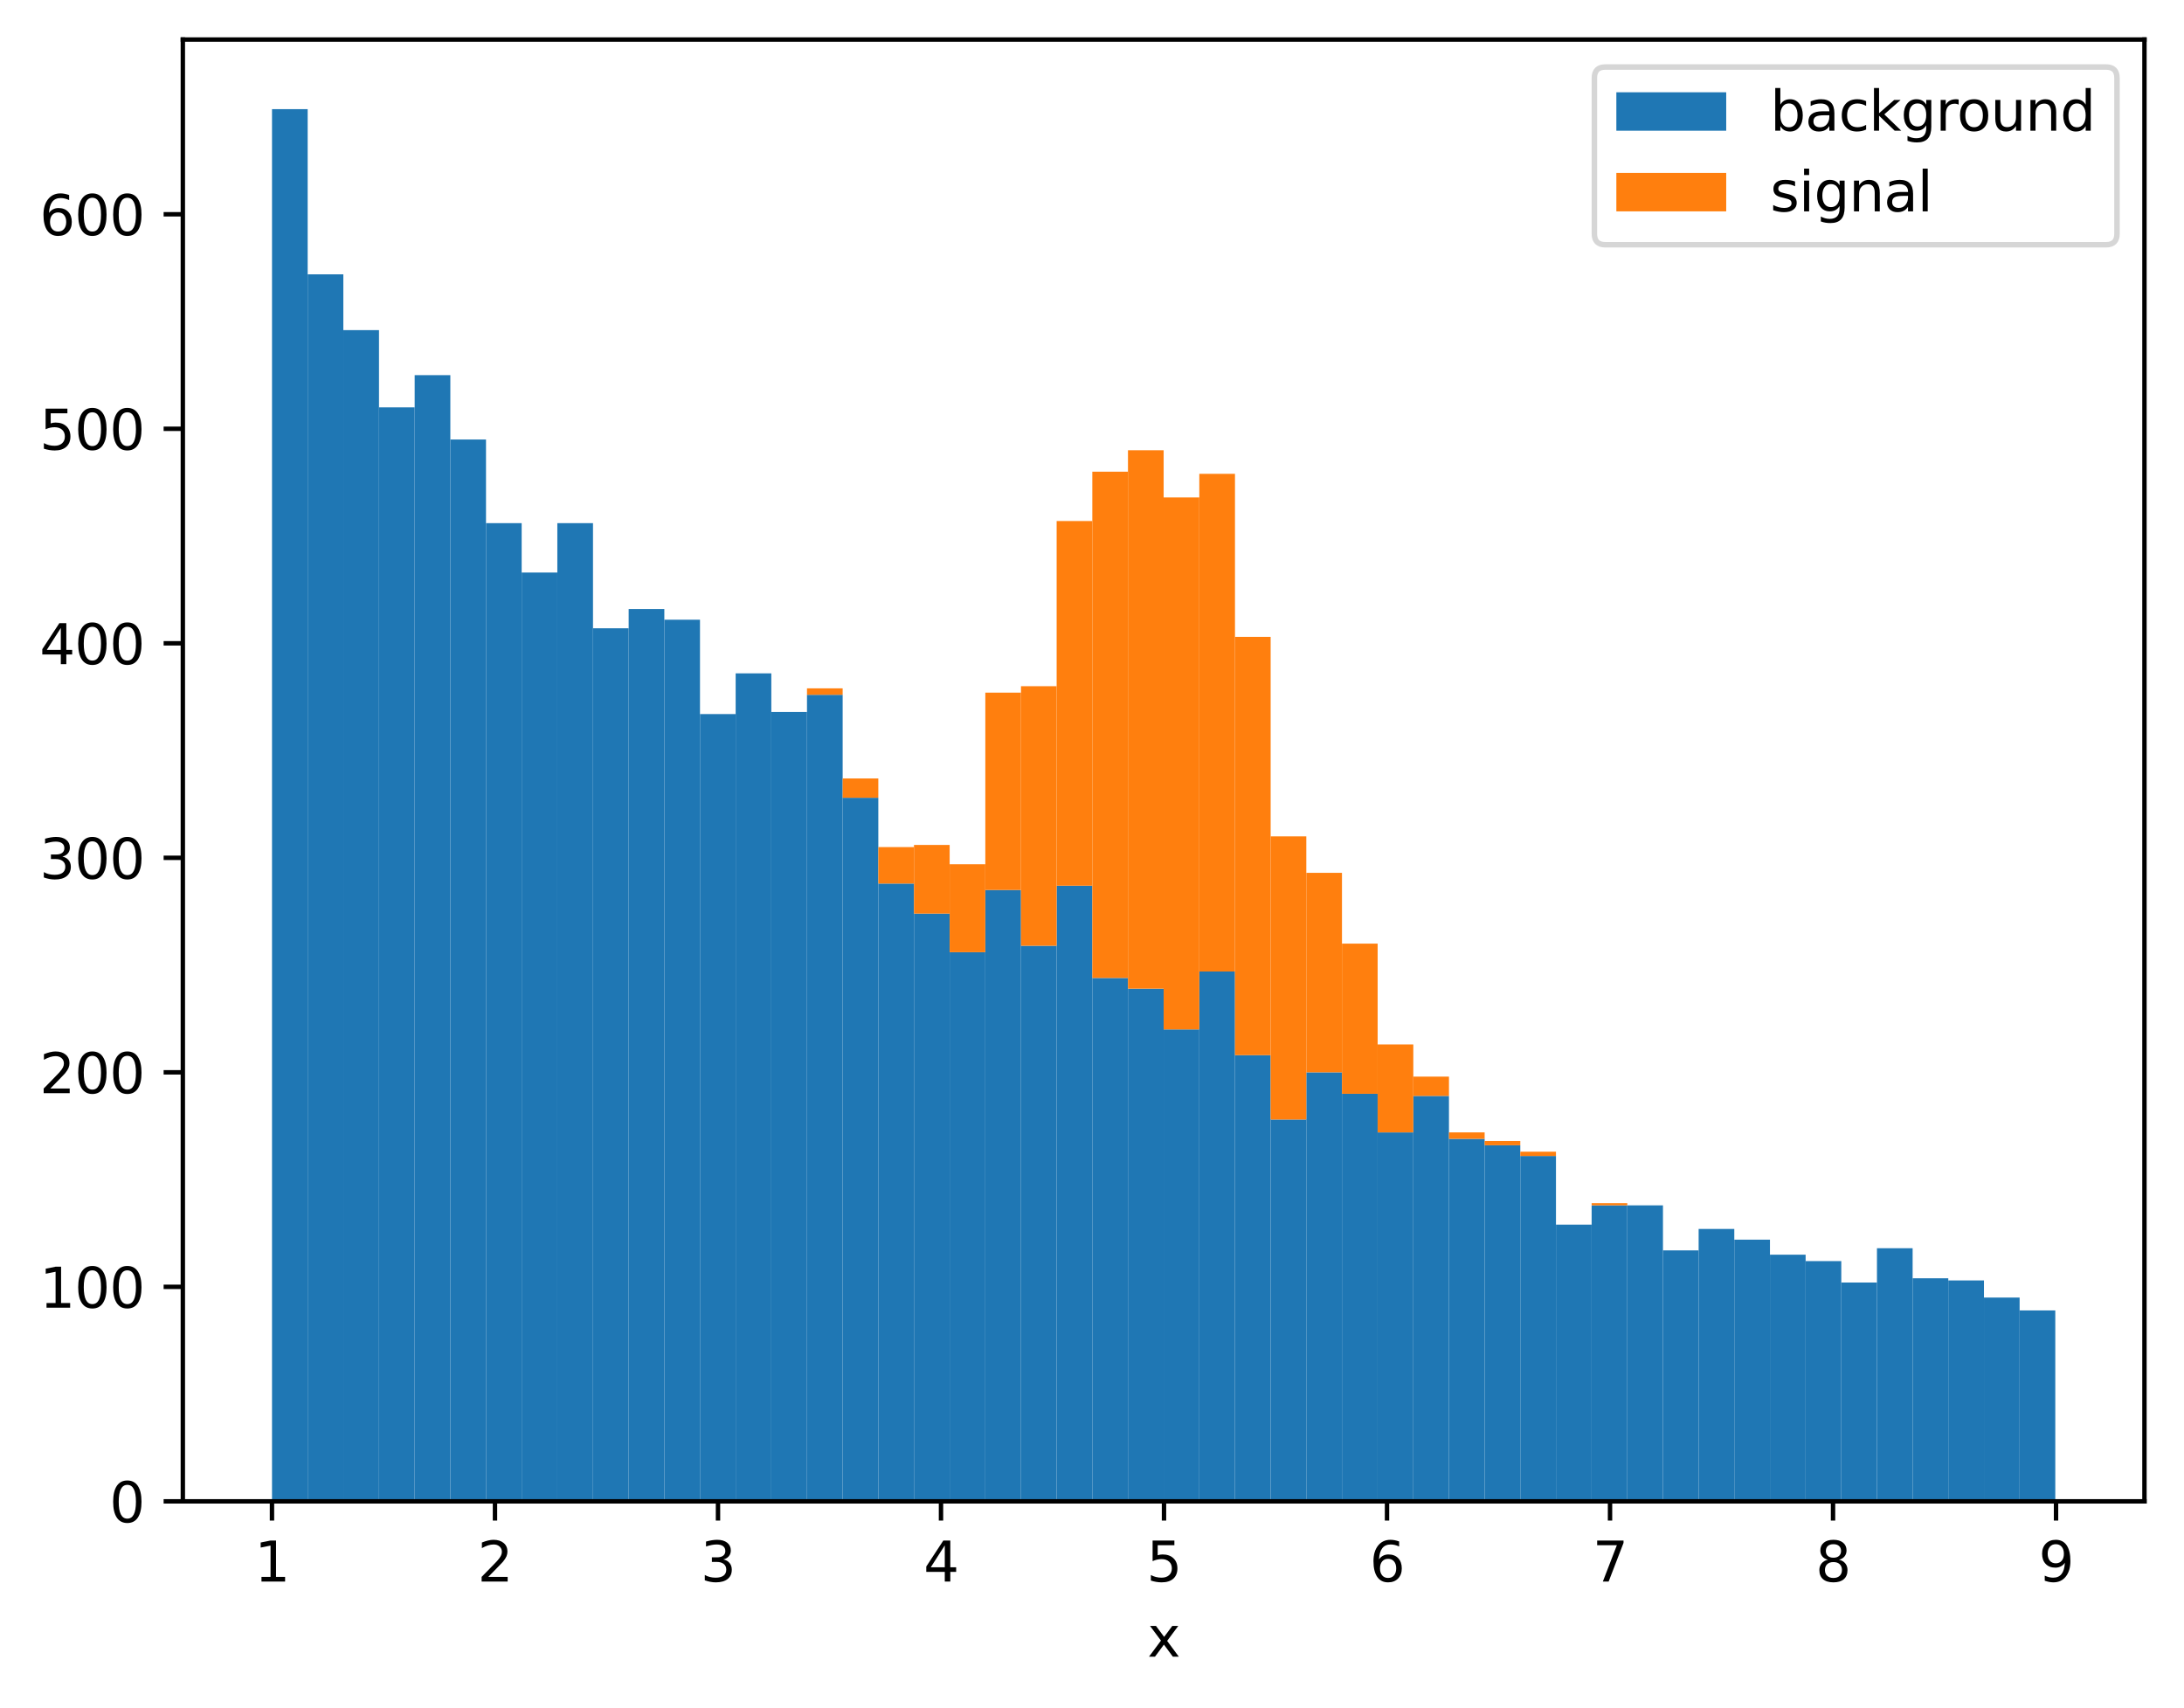 <?xml version="1.0" encoding="utf-8" standalone="no"?>
<!DOCTYPE svg PUBLIC "-//W3C//DTD SVG 1.1//EN"
  "http://www.w3.org/Graphics/SVG/1.1/DTD/svg11.dtd">
<svg xmlns:xlink="http://www.w3.org/1999/xlink" width="397.608pt" height="310.868pt" viewBox="0 0 397.608 310.868" xmlns="http://www.w3.org/2000/svg" version="1.1">
 <defs>
  <style type="text/css">*{stroke-linejoin: round; stroke-linecap: butt}</style>
 </defs>
 <g id="figure_1">
  <g id="patch_1">
   <path d="M 0 310.868 
L 397.608 310.868 
L 397.608 0 
L 0 0 
z
" style="fill: #ffffff"/>
  </g>
  <g id="axes_1">
   <g id="patch_2">
    <path d="M 33.288 273.312 
L 390.408 273.312 
L 390.408 7.2 
L 33.288 7.2 
z
" style="fill: #ffffff"/>
   </g>
   <g id="patch_3">
    <path d="M 49.52 273.312 
L 56.013 273.312 
L 56.013 19.872 
L 49.52 19.872 
z
" clip-path="url(#p4e048ac185)" style="fill: #1f77b4"/>
   </g>
   <g id="patch_4">
    <path d="M 56.013 273.312 
L 62.506 273.312 
L 62.506 49.941 
L 56.013 49.941 
z
" clip-path="url(#p4e048ac185)" style="fill: #1f77b4"/>
   </g>
   <g id="patch_5">
    <path d="M 62.506 273.312 
L 68.999 273.312 
L 68.999 60.094 
L 62.506 60.094 
z
" clip-path="url(#p4e048ac185)" style="fill: #1f77b4"/>
   </g>
   <g id="patch_6">
    <path d="M 68.999 273.312 
L 75.493 273.312 
L 75.493 74.153 
L 68.999 74.153 
z
" clip-path="url(#p4e048ac185)" style="fill: #1f77b4"/>
   </g>
   <g id="patch_7">
    <path d="M 75.493 273.312 
L 81.986 273.312 
L 81.986 68.295 
L 75.493 68.295 
z
" clip-path="url(#p4e048ac185)" style="fill: #1f77b4"/>
   </g>
   <g id="patch_8">
    <path d="M 81.986 273.312 
L 88.479 273.312 
L 88.479 80.01 
L 81.986 80.01 
z
" clip-path="url(#p4e048ac185)" style="fill: #1f77b4"/>
   </g>
   <g id="patch_9">
    <path d="M 88.479 273.312 
L 94.972 273.312 
L 94.972 95.24 
L 88.479 95.24 
z
" clip-path="url(#p4e048ac185)" style="fill: #1f77b4"/>
   </g>
   <g id="patch_10">
    <path d="M 94.972 273.312 
L 101.465 273.312 
L 101.465 104.222 
L 94.972 104.222 
z
" clip-path="url(#p4e048ac185)" style="fill: #1f77b4"/>
   </g>
   <g id="patch_11">
    <path d="M 101.465 273.312 
L 107.958 273.312 
L 107.958 95.24 
L 101.465 95.24 
z
" clip-path="url(#p4e048ac185)" style="fill: #1f77b4"/>
   </g>
   <g id="patch_12">
    <path d="M 107.958 273.312 
L 114.451 273.312 
L 114.451 114.375 
L 107.958 114.375 
z
" clip-path="url(#p4e048ac185)" style="fill: #1f77b4"/>
   </g>
   <g id="patch_13">
    <path d="M 114.451 273.312 
L 120.944 273.312 
L 120.944 110.86 
L 114.451 110.86 
z
" clip-path="url(#p4e048ac185)" style="fill: #1f77b4"/>
   </g>
   <g id="patch_14">
    <path d="M 120.944 273.312 
L 127.437 273.312 
L 127.437 112.813 
L 120.944 112.813 
z
" clip-path="url(#p4e048ac185)" style="fill: #1f77b4"/>
   </g>
   <g id="patch_15">
    <path d="M 127.437 273.312 
L 133.93 273.312 
L 133.93 129.995 
L 127.437 129.995 
z
" clip-path="url(#p4e048ac185)" style="fill: #1f77b4"/>
   </g>
   <g id="patch_16">
    <path d="M 133.93 273.312 
L 140.423 273.312 
L 140.423 122.576 
L 133.93 122.576 
z
" clip-path="url(#p4e048ac185)" style="fill: #1f77b4"/>
   </g>
   <g id="patch_17">
    <path d="M 140.423 273.312 
L 146.917 273.312 
L 146.917 129.605 
L 140.423 129.605 
z
" clip-path="url(#p4e048ac185)" style="fill: #1f77b4"/>
   </g>
   <g id="patch_18">
    <path d="M 146.917 273.312 
L 153.41 273.312 
L 153.41 126.481 
L 146.917 126.481 
z
" clip-path="url(#p4e048ac185)" style="fill: #1f77b4"/>
   </g>
   <g id="patch_19">
    <path d="M 153.41 273.312 
L 159.903 273.312 
L 159.903 145.225 
L 153.41 145.225 
z
" clip-path="url(#p4e048ac185)" style="fill: #1f77b4"/>
   </g>
   <g id="patch_20">
    <path d="M 159.903 273.312 
L 166.396 273.312 
L 166.396 160.846 
L 159.903 160.846 
z
" clip-path="url(#p4e048ac185)" style="fill: #1f77b4"/>
   </g>
   <g id="patch_21">
    <path d="M 166.396 273.312 
L 172.889 273.312 
L 172.889 166.313 
L 166.396 166.313 
z
" clip-path="url(#p4e048ac185)" style="fill: #1f77b4"/>
   </g>
   <g id="patch_22">
    <path d="M 172.889 273.312 
L 179.382 273.312 
L 179.382 173.342 
L 172.889 173.342 
z
" clip-path="url(#p4e048ac185)" style="fill: #1f77b4"/>
   </g>
   <g id="patch_23">
    <path d="M 179.382 273.312 
L 185.875 273.312 
L 185.875 162.017 
L 179.382 162.017 
z
" clip-path="url(#p4e048ac185)" style="fill: #1f77b4"/>
   </g>
   <g id="patch_24">
    <path d="M 185.875 273.312 
L 192.368 273.312 
L 192.368 172.17 
L 185.875 172.17 
z
" clip-path="url(#p4e048ac185)" style="fill: #1f77b4"/>
   </g>
   <g id="patch_25">
    <path d="M 192.368 273.312 
L 198.861 273.312 
L 198.861 161.236 
L 192.368 161.236 
z
" clip-path="url(#p4e048ac185)" style="fill: #1f77b4"/>
   </g>
   <g id="patch_26">
    <path d="M 198.861 273.312 
L 205.354 273.312 
L 205.354 178.028 
L 198.861 178.028 
z
" clip-path="url(#p4e048ac185)" style="fill: #1f77b4"/>
   </g>
   <g id="patch_27">
    <path d="M 205.354 273.312 
L 211.847 273.312 
L 211.847 179.98 
L 205.354 179.98 
z
" clip-path="url(#p4e048ac185)" style="fill: #1f77b4"/>
   </g>
   <g id="patch_28">
    <path d="M 211.847 273.312 
L 218.341 273.312 
L 218.341 187.4 
L 211.847 187.4 
z
" clip-path="url(#p4e048ac185)" style="fill: #1f77b4"/>
   </g>
   <g id="patch_29">
    <path d="M 218.341 273.312 
L 224.834 273.312 
L 224.834 176.856 
L 218.341 176.856 
z
" clip-path="url(#p4e048ac185)" style="fill: #1f77b4"/>
   </g>
   <g id="patch_30">
    <path d="M 224.834 273.312 
L 231.327 273.312 
L 231.327 192.086 
L 224.834 192.086 
z
" clip-path="url(#p4e048ac185)" style="fill: #1f77b4"/>
   </g>
   <g id="patch_31">
    <path d="M 231.327 273.312 
L 237.82 273.312 
L 237.82 203.801 
L 231.327 203.801 
z
" clip-path="url(#p4e048ac185)" style="fill: #1f77b4"/>
   </g>
   <g id="patch_32">
    <path d="M 237.82 273.312 
L 244.313 273.312 
L 244.313 195.21 
L 237.82 195.21 
z
" clip-path="url(#p4e048ac185)" style="fill: #1f77b4"/>
   </g>
   <g id="patch_33">
    <path d="M 244.313 273.312 
L 250.806 273.312 
L 250.806 199.115 
L 244.313 199.115 
z
" clip-path="url(#p4e048ac185)" style="fill: #1f77b4"/>
   </g>
   <g id="patch_34">
    <path d="M 250.806 273.312 
L 257.299 273.312 
L 257.299 206.145 
L 250.806 206.145 
z
" clip-path="url(#p4e048ac185)" style="fill: #1f77b4"/>
   </g>
   <g id="patch_35">
    <path d="M 257.299 273.312 
L 263.792 273.312 
L 263.792 199.506 
L 257.299 199.506 
z
" clip-path="url(#p4e048ac185)" style="fill: #1f77b4"/>
   </g>
   <g id="patch_36">
    <path d="M 263.792 273.312 
L 270.285 273.312 
L 270.285 207.316 
L 263.792 207.316 
z
" clip-path="url(#p4e048ac185)" style="fill: #1f77b4"/>
   </g>
   <g id="patch_37">
    <path d="M 270.285 273.312 
L 276.778 273.312 
L 276.778 208.488 
L 270.285 208.488 
z
" clip-path="url(#p4e048ac185)" style="fill: #1f77b4"/>
   </g>
   <g id="patch_38">
    <path d="M 276.778 273.312 
L 283.272 273.312 
L 283.272 210.44 
L 276.778 210.44 
z
" clip-path="url(#p4e048ac185)" style="fill: #1f77b4"/>
   </g>
   <g id="patch_39">
    <path d="M 283.272 273.312 
L 289.765 273.312 
L 289.765 222.936 
L 283.272 222.936 
z
" clip-path="url(#p4e048ac185)" style="fill: #1f77b4"/>
   </g>
   <g id="patch_40">
    <path d="M 289.765 273.312 
L 296.258 273.312 
L 296.258 219.422 
L 289.765 219.422 
z
" clip-path="url(#p4e048ac185)" style="fill: #1f77b4"/>
   </g>
   <g id="patch_41">
    <path d="M 296.258 273.312 
L 302.751 273.312 
L 302.751 219.422 
L 296.258 219.422 
z
" clip-path="url(#p4e048ac185)" style="fill: #1f77b4"/>
   </g>
   <g id="patch_42">
    <path d="M 302.751 273.312 
L 309.244 273.312 
L 309.244 227.623 
L 302.751 227.623 
z
" clip-path="url(#p4e048ac185)" style="fill: #1f77b4"/>
   </g>
   <g id="patch_43">
    <path d="M 309.244 273.312 
L 315.737 273.312 
L 315.737 223.717 
L 309.244 223.717 
z
" clip-path="url(#p4e048ac185)" style="fill: #1f77b4"/>
   </g>
   <g id="patch_44">
    <path d="M 315.737 273.312 
L 322.23 273.312 
L 322.23 225.67 
L 315.737 225.67 
z
" clip-path="url(#p4e048ac185)" style="fill: #1f77b4"/>
   </g>
   <g id="patch_45">
    <path d="M 322.23 273.312 
L 328.723 273.312 
L 328.723 228.404 
L 322.23 228.404 
z
" clip-path="url(#p4e048ac185)" style="fill: #1f77b4"/>
   </g>
   <g id="patch_46">
    <path d="M 328.723 273.312 
L 335.216 273.312 
L 335.216 229.575 
L 328.723 229.575 
z
" clip-path="url(#p4e048ac185)" style="fill: #1f77b4"/>
   </g>
   <g id="patch_47">
    <path d="M 335.216 273.312 
L 341.709 273.312 
L 341.709 233.48 
L 335.216 233.48 
z
" clip-path="url(#p4e048ac185)" style="fill: #1f77b4"/>
   </g>
   <g id="patch_48">
    <path d="M 341.709 273.312 
L 348.202 273.312 
L 348.202 227.232 
L 341.709 227.232 
z
" clip-path="url(#p4e048ac185)" style="fill: #1f77b4"/>
   </g>
   <g id="patch_49">
    <path d="M 348.202 273.312 
L 354.695 273.312 
L 354.695 232.699 
L 348.202 232.699 
z
" clip-path="url(#p4e048ac185)" style="fill: #1f77b4"/>
   </g>
   <g id="patch_50">
    <path d="M 354.695 273.312 
L 361.189 273.312 
L 361.189 233.09 
L 354.695 233.09 
z
" clip-path="url(#p4e048ac185)" style="fill: #1f77b4"/>
   </g>
   <g id="patch_51">
    <path d="M 361.189 273.312 
L 367.682 273.312 
L 367.682 236.214 
L 361.189 236.214 
z
" clip-path="url(#p4e048ac185)" style="fill: #1f77b4"/>
   </g>
   <g id="patch_52">
    <path d="M 367.682 273.312 
L 374.175 273.312 
L 374.175 238.557 
L 367.682 238.557 
z
" clip-path="url(#p4e048ac185)" style="fill: #1f77b4"/>
   </g>
   <g id="patch_53">
    <path d="M 49.52 19.872 
L 56.013 19.872 
L 56.013 19.872 
L 49.52 19.872 
z
" clip-path="url(#p4e048ac185)" style="fill: #ff7f0e"/>
   </g>
   <g id="patch_54">
    <path d="M 56.013 49.941 
L 62.506 49.941 
L 62.506 49.941 
L 56.013 49.941 
z
" clip-path="url(#p4e048ac185)" style="fill: #ff7f0e"/>
   </g>
   <g id="patch_55">
    <path d="M 62.506 60.094 
L 68.999 60.094 
L 68.999 60.094 
L 62.506 60.094 
z
" clip-path="url(#p4e048ac185)" style="fill: #ff7f0e"/>
   </g>
   <g id="patch_56">
    <path d="M 68.999 74.153 
L 75.493 74.153 
L 75.493 74.153 
L 68.999 74.153 
z
" clip-path="url(#p4e048ac185)" style="fill: #ff7f0e"/>
   </g>
   <g id="patch_57">
    <path d="M 75.493 68.295 
L 81.986 68.295 
L 81.986 68.295 
L 75.493 68.295 
z
" clip-path="url(#p4e048ac185)" style="fill: #ff7f0e"/>
   </g>
   <g id="patch_58">
    <path d="M 81.986 80.01 
L 88.479 80.01 
L 88.479 80.01 
L 81.986 80.01 
z
" clip-path="url(#p4e048ac185)" style="fill: #ff7f0e"/>
   </g>
   <g id="patch_59">
    <path d="M 88.479 95.24 
L 94.972 95.24 
L 94.972 95.24 
L 88.479 95.24 
z
" clip-path="url(#p4e048ac185)" style="fill: #ff7f0e"/>
   </g>
   <g id="patch_60">
    <path d="M 94.972 104.222 
L 101.465 104.222 
L 101.465 104.222 
L 94.972 104.222 
z
" clip-path="url(#p4e048ac185)" style="fill: #ff7f0e"/>
   </g>
   <g id="patch_61">
    <path d="M 101.465 95.24 
L 107.958 95.24 
L 107.958 95.24 
L 101.465 95.24 
z
" clip-path="url(#p4e048ac185)" style="fill: #ff7f0e"/>
   </g>
   <g id="patch_62">
    <path d="M 107.958 114.375 
L 114.451 114.375 
L 114.451 114.375 
L 107.958 114.375 
z
" clip-path="url(#p4e048ac185)" style="fill: #ff7f0e"/>
   </g>
   <g id="patch_63">
    <path d="M 114.451 110.86 
L 120.944 110.86 
L 120.944 110.86 
L 114.451 110.86 
z
" clip-path="url(#p4e048ac185)" style="fill: #ff7f0e"/>
   </g>
   <g id="patch_64">
    <path d="M 120.944 112.813 
L 127.437 112.813 
L 127.437 112.813 
L 120.944 112.813 
z
" clip-path="url(#p4e048ac185)" style="fill: #ff7f0e"/>
   </g>
   <g id="patch_65">
    <path d="M 127.437 129.995 
L 133.93 129.995 
L 133.93 129.995 
L 127.437 129.995 
z
" clip-path="url(#p4e048ac185)" style="fill: #ff7f0e"/>
   </g>
   <g id="patch_66">
    <path d="M 133.93 122.576 
L 140.423 122.576 
L 140.423 122.576 
L 133.93 122.576 
z
" clip-path="url(#p4e048ac185)" style="fill: #ff7f0e"/>
   </g>
   <g id="patch_67">
    <path d="M 140.423 129.605 
L 146.917 129.605 
L 146.917 129.605 
L 140.423 129.605 
z
" clip-path="url(#p4e048ac185)" style="fill: #ff7f0e"/>
   </g>
   <g id="patch_68">
    <path d="M 146.917 126.481 
L 153.41 126.481 
L 153.41 125.309 
L 146.917 125.309 
z
" clip-path="url(#p4e048ac185)" style="fill: #ff7f0e"/>
   </g>
   <g id="patch_69">
    <path d="M 153.41 145.225 
L 159.903 145.225 
L 159.903 141.711 
L 153.41 141.711 
z
" clip-path="url(#p4e048ac185)" style="fill: #ff7f0e"/>
   </g>
   <g id="patch_70">
    <path d="M 159.903 160.846 
L 166.396 160.846 
L 166.396 154.207 
L 159.903 154.207 
z
" clip-path="url(#p4e048ac185)" style="fill: #ff7f0e"/>
   </g>
   <g id="patch_71">
    <path d="M 166.396 166.313 
L 172.889 166.313 
L 172.889 153.816 
L 166.396 153.816 
z
" clip-path="url(#p4e048ac185)" style="fill: #ff7f0e"/>
   </g>
   <g id="patch_72">
    <path d="M 172.889 173.342 
L 179.382 173.342 
L 179.382 157.331 
L 172.889 157.331 
z
" clip-path="url(#p4e048ac185)" style="fill: #ff7f0e"/>
   </g>
   <g id="patch_73">
    <path d="M 179.382 162.017 
L 185.875 162.017 
L 185.875 126.09 
L 179.382 126.09 
z
" clip-path="url(#p4e048ac185)" style="fill: #ff7f0e"/>
   </g>
   <g id="patch_74">
    <path d="M 185.875 172.17 
L 192.368 172.17 
L 192.368 124.919 
L 185.875 124.919 
z
" clip-path="url(#p4e048ac185)" style="fill: #ff7f0e"/>
   </g>
   <g id="patch_75">
    <path d="M 192.368 161.236 
L 198.861 161.236 
L 198.861 94.85 
L 192.368 94.85 
z
" clip-path="url(#p4e048ac185)" style="fill: #ff7f0e"/>
   </g>
   <g id="patch_76">
    <path d="M 198.861 178.028 
L 205.354 178.028 
L 205.354 85.868 
L 198.861 85.868 
z
" clip-path="url(#p4e048ac185)" style="fill: #ff7f0e"/>
   </g>
   <g id="patch_77">
    <path d="M 205.354 179.98 
L 211.847 179.98 
L 211.847 81.963 
L 205.354 81.963 
z
" clip-path="url(#p4e048ac185)" style="fill: #ff7f0e"/>
   </g>
   <g id="patch_78">
    <path d="M 211.847 187.4 
L 218.341 187.4 
L 218.341 90.554 
L 211.847 90.554 
z
" clip-path="url(#p4e048ac185)" style="fill: #ff7f0e"/>
   </g>
   <g id="patch_79">
    <path d="M 218.341 176.856 
L 224.834 176.856 
L 224.834 86.258 
L 218.341 86.258 
z
" clip-path="url(#p4e048ac185)" style="fill: #ff7f0e"/>
   </g>
   <g id="patch_80">
    <path d="M 224.834 192.086 
L 231.327 192.086 
L 231.327 115.937 
L 224.834 115.937 
z
" clip-path="url(#p4e048ac185)" style="fill: #ff7f0e"/>
   </g>
   <g id="patch_81">
    <path d="M 231.327 203.801 
L 237.82 203.801 
L 237.82 152.254 
L 231.327 152.254 
z
" clip-path="url(#p4e048ac185)" style="fill: #ff7f0e"/>
   </g>
   <g id="patch_82">
    <path d="M 237.82 195.21 
L 244.313 195.21 
L 244.313 158.893 
L 237.82 158.893 
z
" clip-path="url(#p4e048ac185)" style="fill: #ff7f0e"/>
   </g>
   <g id="patch_83">
    <path d="M 244.313 199.115 
L 250.806 199.115 
L 250.806 171.78 
L 244.313 171.78 
z
" clip-path="url(#p4e048ac185)" style="fill: #ff7f0e"/>
   </g>
   <g id="patch_84">
    <path d="M 250.806 206.145 
L 257.299 206.145 
L 257.299 190.134 
L 250.806 190.134 
z
" clip-path="url(#p4e048ac185)" style="fill: #ff7f0e"/>
   </g>
   <g id="patch_85">
    <path d="M 257.299 199.506 
L 263.792 199.506 
L 263.792 195.991 
L 257.299 195.991 
z
" clip-path="url(#p4e048ac185)" style="fill: #ff7f0e"/>
   </g>
   <g id="patch_86">
    <path d="M 263.792 207.316 
L 270.285 207.316 
L 270.285 206.145 
L 263.792 206.145 
z
" clip-path="url(#p4e048ac185)" style="fill: #ff7f0e"/>
   </g>
   <g id="patch_87">
    <path d="M 270.285 208.488 
L 276.778 208.488 
L 276.778 207.707 
L 270.285 207.707 
z
" clip-path="url(#p4e048ac185)" style="fill: #ff7f0e"/>
   </g>
   <g id="patch_88">
    <path d="M 276.778 210.44 
L 283.272 210.44 
L 283.272 209.659 
L 276.778 209.659 
z
" clip-path="url(#p4e048ac185)" style="fill: #ff7f0e"/>
   </g>
   <g id="patch_89">
    <path d="M 283.272 222.936 
L 289.765 222.936 
L 289.765 222.936 
L 283.272 222.936 
z
" clip-path="url(#p4e048ac185)" style="fill: #ff7f0e"/>
   </g>
   <g id="patch_90">
    <path d="M 289.765 219.422 
L 296.258 219.422 
L 296.258 219.031 
L 289.765 219.031 
z
" clip-path="url(#p4e048ac185)" style="fill: #ff7f0e"/>
   </g>
   <g id="patch_91">
    <path d="M 296.258 219.422 
L 302.751 219.422 
L 302.751 219.422 
L 296.258 219.422 
z
" clip-path="url(#p4e048ac185)" style="fill: #ff7f0e"/>
   </g>
   <g id="patch_92">
    <path d="M 302.751 227.623 
L 309.244 227.623 
L 309.244 227.623 
L 302.751 227.623 
z
" clip-path="url(#p4e048ac185)" style="fill: #ff7f0e"/>
   </g>
   <g id="patch_93">
    <path d="M 309.244 223.717 
L 315.737 223.717 
L 315.737 223.717 
L 309.244 223.717 
z
" clip-path="url(#p4e048ac185)" style="fill: #ff7f0e"/>
   </g>
   <g id="patch_94">
    <path d="M 315.737 225.67 
L 322.23 225.67 
L 322.23 225.67 
L 315.737 225.67 
z
" clip-path="url(#p4e048ac185)" style="fill: #ff7f0e"/>
   </g>
   <g id="patch_95">
    <path d="M 322.23 228.404 
L 328.723 228.404 
L 328.723 228.404 
L 322.23 228.404 
z
" clip-path="url(#p4e048ac185)" style="fill: #ff7f0e"/>
   </g>
   <g id="patch_96">
    <path d="M 328.723 229.575 
L 335.216 229.575 
L 335.216 229.575 
L 328.723 229.575 
z
" clip-path="url(#p4e048ac185)" style="fill: #ff7f0e"/>
   </g>
   <g id="patch_97">
    <path d="M 335.216 233.48 
L 341.709 233.48 
L 341.709 233.48 
L 335.216 233.48 
z
" clip-path="url(#p4e048ac185)" style="fill: #ff7f0e"/>
   </g>
   <g id="patch_98">
    <path d="M 341.709 227.232 
L 348.202 227.232 
L 348.202 227.232 
L 341.709 227.232 
z
" clip-path="url(#p4e048ac185)" style="fill: #ff7f0e"/>
   </g>
   <g id="patch_99">
    <path d="M 348.202 232.699 
L 354.695 232.699 
L 354.695 232.699 
L 348.202 232.699 
z
" clip-path="url(#p4e048ac185)" style="fill: #ff7f0e"/>
   </g>
   <g id="patch_100">
    <path d="M 354.695 233.09 
L 361.189 233.09 
L 361.189 233.09 
L 354.695 233.09 
z
" clip-path="url(#p4e048ac185)" style="fill: #ff7f0e"/>
   </g>
   <g id="patch_101">
    <path d="M 361.189 236.214 
L 367.682 236.214 
L 367.682 236.214 
L 361.189 236.214 
z
" clip-path="url(#p4e048ac185)" style="fill: #ff7f0e"/>
   </g>
   <g id="patch_102">
    <path d="M 367.682 238.557 
L 374.175 238.557 
L 374.175 238.557 
L 367.682 238.557 
z
" clip-path="url(#p4e048ac185)" style="fill: #ff7f0e"/>
   </g>
   <g id="matplotlib.axis_1">
    <g id="xtick_1">
     <g id="line2d_1">
      <defs>
       <path id="m967850cb8f" d="M 0 0 
L 0 3.5 
" style="stroke: #000000; stroke-width: 0.8"/>
      </defs>
      <g>
       <use xlink:href="#m967850cb8f" x="49.514" y="273.312" style="stroke: #000000; stroke-width: 0.8"/>
      </g>
     </g>
     <g id="text_1">
      <!-- 1 -->
      <g transform="translate(46.333 287.91) scale(0.1 -0.1)">
       <defs>
        <path id="DejaVuSans-31" d="M 794 531 
L 1825 531 
L 1825 4091 
L 703 3866 
L 703 4441 
L 1819 4666 
L 2450 4666 
L 2450 531 
L 3481 531 
L 3481 0 
L 794 0 
L 794 531 
z
" transform="scale(0.016)"/>
       </defs>
       <use xlink:href="#DejaVuSans-31"/>
      </g>
     </g>
    </g>
    <g id="xtick_2">
     <g id="line2d_2">
      <g>
       <use xlink:href="#m967850cb8f" x="90.114" y="273.312" style="stroke: #000000; stroke-width: 0.8"/>
      </g>
     </g>
     <g id="text_2">
      <!-- 2 -->
      <g transform="translate(86.933 287.91) scale(0.1 -0.1)">
       <defs>
        <path id="DejaVuSans-32" d="M 1228 531 
L 3431 531 
L 3431 0 
L 469 0 
L 469 531 
Q 828 903 1448 1529 
Q 2069 2156 2228 2338 
Q 2531 2678 2651 2914 
Q 2772 3150 2772 3378 
Q 2772 3750 2511 3984 
Q 2250 4219 1831 4219 
Q 1534 4219 1204 4116 
Q 875 4013 500 3803 
L 500 4441 
Q 881 4594 1212 4672 
Q 1544 4750 1819 4750 
Q 2544 4750 2975 4387 
Q 3406 4025 3406 3419 
Q 3406 3131 3298 2873 
Q 3191 2616 2906 2266 
Q 2828 2175 2409 1742 
Q 1991 1309 1228 531 
z
" transform="scale(0.016)"/>
       </defs>
       <use xlink:href="#DejaVuSans-32"/>
      </g>
     </g>
    </g>
    <g id="xtick_3">
     <g id="line2d_3">
      <g>
       <use xlink:href="#m967850cb8f" x="130.714" y="273.312" style="stroke: #000000; stroke-width: 0.8"/>
      </g>
     </g>
     <g id="text_3">
      <!-- 3 -->
      <g transform="translate(127.532 287.91) scale(0.1 -0.1)">
       <defs>
        <path id="DejaVuSans-33" d="M 2597 2516 
Q 3050 2419 3304 2112 
Q 3559 1806 3559 1356 
Q 3559 666 3084 287 
Q 2609 -91 1734 -91 
Q 1441 -91 1130 -33 
Q 819 25 488 141 
L 488 750 
Q 750 597 1062 519 
Q 1375 441 1716 441 
Q 2309 441 2620 675 
Q 2931 909 2931 1356 
Q 2931 1769 2642 2001 
Q 2353 2234 1838 2234 
L 1294 2234 
L 1294 2753 
L 1863 2753 
Q 2328 2753 2575 2939 
Q 2822 3125 2822 3475 
Q 2822 3834 2567 4026 
Q 2313 4219 1838 4219 
Q 1578 4219 1281 4162 
Q 984 4106 628 3988 
L 628 4550 
Q 988 4650 1302 4700 
Q 1616 4750 1894 4750 
Q 2613 4750 3031 4423 
Q 3450 4097 3450 3541 
Q 3450 3153 3228 2886 
Q 3006 2619 2597 2516 
z
" transform="scale(0.016)"/>
       </defs>
       <use xlink:href="#DejaVuSans-33"/>
      </g>
     </g>
    </g>
    <g id="xtick_4">
     <g id="line2d_4">
      <g>
       <use xlink:href="#m967850cb8f" x="171.313" y="273.312" style="stroke: #000000; stroke-width: 0.8"/>
      </g>
     </g>
     <g id="text_4">
      <!-- 4 -->
      <g transform="translate(168.132 287.91) scale(0.1 -0.1)">
       <defs>
        <path id="DejaVuSans-34" d="M 2419 4116 
L 825 1625 
L 2419 1625 
L 2419 4116 
z
M 2253 4666 
L 3047 4666 
L 3047 1625 
L 3713 1625 
L 3713 1100 
L 3047 1100 
L 3047 0 
L 2419 0 
L 2419 1100 
L 313 1100 
L 313 1709 
L 2253 4666 
z
" transform="scale(0.016)"/>
       </defs>
       <use xlink:href="#DejaVuSans-34"/>
      </g>
     </g>
    </g>
    <g id="xtick_5">
     <g id="line2d_5">
      <g>
       <use xlink:href="#m967850cb8f" x="211.913" y="273.312" style="stroke: #000000; stroke-width: 0.8"/>
      </g>
     </g>
     <g id="text_5">
      <!-- 5 -->
      <g transform="translate(208.732 287.91) scale(0.1 -0.1)">
       <defs>
        <path id="DejaVuSans-35" d="M 691 4666 
L 3169 4666 
L 3169 4134 
L 1269 4134 
L 1269 2991 
Q 1406 3038 1543 3061 
Q 1681 3084 1819 3084 
Q 2600 3084 3056 2656 
Q 3513 2228 3513 1497 
Q 3513 744 3044 326 
Q 2575 -91 1722 -91 
Q 1428 -91 1123 -41 
Q 819 9 494 109 
L 494 744 
Q 775 591 1075 516 
Q 1375 441 1709 441 
Q 2250 441 2565 725 
Q 2881 1009 2881 1497 
Q 2881 1984 2565 2268 
Q 2250 2553 1709 2553 
Q 1456 2553 1204 2497 
Q 953 2441 691 2322 
L 691 4666 
z
" transform="scale(0.016)"/>
       </defs>
       <use xlink:href="#DejaVuSans-35"/>
      </g>
     </g>
    </g>
    <g id="xtick_6">
     <g id="line2d_6">
      <g>
       <use xlink:href="#m967850cb8f" x="252.513" y="273.312" style="stroke: #000000; stroke-width: 0.8"/>
      </g>
     </g>
     <g id="text_6">
      <!-- 6 -->
      <g transform="translate(249.332 287.91) scale(0.1 -0.1)">
       <defs>
        <path id="DejaVuSans-36" d="M 2113 2584 
Q 1688 2584 1439 2293 
Q 1191 2003 1191 1497 
Q 1191 994 1439 701 
Q 1688 409 2113 409 
Q 2538 409 2786 701 
Q 3034 994 3034 1497 
Q 3034 2003 2786 2293 
Q 2538 2584 2113 2584 
z
M 3366 4563 
L 3366 3988 
Q 3128 4100 2886 4159 
Q 2644 4219 2406 4219 
Q 1781 4219 1451 3797 
Q 1122 3375 1075 2522 
Q 1259 2794 1537 2939 
Q 1816 3084 2150 3084 
Q 2853 3084 3261 2657 
Q 3669 2231 3669 1497 
Q 3669 778 3244 343 
Q 2819 -91 2113 -91 
Q 1303 -91 875 529 
Q 447 1150 447 2328 
Q 447 3434 972 4092 
Q 1497 4750 2381 4750 
Q 2619 4750 2861 4703 
Q 3103 4656 3366 4563 
z
" transform="scale(0.016)"/>
       </defs>
       <use xlink:href="#DejaVuSans-36"/>
      </g>
     </g>
    </g>
    <g id="xtick_7">
     <g id="line2d_7">
      <g>
       <use xlink:href="#m967850cb8f" x="293.113" y="273.312" style="stroke: #000000; stroke-width: 0.8"/>
      </g>
     </g>
     <g id="text_7">
      <!-- 7 -->
      <g transform="translate(289.931 287.91) scale(0.1 -0.1)">
       <defs>
        <path id="DejaVuSans-37" d="M 525 4666 
L 3525 4666 
L 3525 4397 
L 1831 0 
L 1172 0 
L 2766 4134 
L 525 4134 
L 525 4666 
z
" transform="scale(0.016)"/>
       </defs>
       <use xlink:href="#DejaVuSans-37"/>
      </g>
     </g>
    </g>
    <g id="xtick_8">
     <g id="line2d_8">
      <g>
       <use xlink:href="#m967850cb8f" x="333.712" y="273.312" style="stroke: #000000; stroke-width: 0.8"/>
      </g>
     </g>
     <g id="text_8">
      <!-- 8 -->
      <g transform="translate(330.531 287.91) scale(0.1 -0.1)">
       <defs>
        <path id="DejaVuSans-38" d="M 2034 2216 
Q 1584 2216 1326 1975 
Q 1069 1734 1069 1313 
Q 1069 891 1326 650 
Q 1584 409 2034 409 
Q 2484 409 2743 651 
Q 3003 894 3003 1313 
Q 3003 1734 2745 1975 
Q 2488 2216 2034 2216 
z
M 1403 2484 
Q 997 2584 770 2862 
Q 544 3141 544 3541 
Q 544 4100 942 4425 
Q 1341 4750 2034 4750 
Q 2731 4750 3128 4425 
Q 3525 4100 3525 3541 
Q 3525 3141 3298 2862 
Q 3072 2584 2669 2484 
Q 3125 2378 3379 2068 
Q 3634 1759 3634 1313 
Q 3634 634 3220 271 
Q 2806 -91 2034 -91 
Q 1263 -91 848 271 
Q 434 634 434 1313 
Q 434 1759 690 2068 
Q 947 2378 1403 2484 
z
M 1172 3481 
Q 1172 3119 1398 2916 
Q 1625 2713 2034 2713 
Q 2441 2713 2670 2916 
Q 2900 3119 2900 3481 
Q 2900 3844 2670 4047 
Q 2441 4250 2034 4250 
Q 1625 4250 1398 4047 
Q 1172 3844 1172 3481 
z
" transform="scale(0.016)"/>
       </defs>
       <use xlink:href="#DejaVuSans-38"/>
      </g>
     </g>
    </g>
    <g id="xtick_9">
     <g id="line2d_9">
      <g>
       <use xlink:href="#m967850cb8f" x="374.312" y="273.312" style="stroke: #000000; stroke-width: 0.8"/>
      </g>
     </g>
     <g id="text_9">
      <!-- 9 -->
      <g transform="translate(371.131 287.91) scale(0.1 -0.1)">
       <defs>
        <path id="DejaVuSans-39" d="M 703 97 
L 703 672 
Q 941 559 1184 500 
Q 1428 441 1663 441 
Q 2288 441 2617 861 
Q 2947 1281 2994 2138 
Q 2813 1869 2534 1725 
Q 2256 1581 1919 1581 
Q 1219 1581 811 2004 
Q 403 2428 403 3163 
Q 403 3881 828 4315 
Q 1253 4750 1959 4750 
Q 2769 4750 3195 4129 
Q 3622 3509 3622 2328 
Q 3622 1225 3098 567 
Q 2575 -91 1691 -91 
Q 1453 -91 1209 -44 
Q 966 3 703 97 
z
M 1959 2075 
Q 2384 2075 2632 2365 
Q 2881 2656 2881 3163 
Q 2881 3666 2632 3958 
Q 2384 4250 1959 4250 
Q 1534 4250 1286 3958 
Q 1038 3666 1038 3163 
Q 1038 2656 1286 2365 
Q 1534 2075 1959 2075 
z
" transform="scale(0.016)"/>
       </defs>
       <use xlink:href="#DejaVuSans-39"/>
      </g>
     </g>
    </g>
    <g id="text_10">
     <!-- x -->
     <g transform="translate(208.888 301.589) scale(0.1 -0.1)">
      <defs>
       <path id="DejaVuSans-78" d="M 3513 3500 
L 2247 1797 
L 3578 0 
L 2900 0 
L 1881 1375 
L 863 0 
L 184 0 
L 1544 1831 
L 300 3500 
L 978 3500 
L 1906 2253 
L 2834 3500 
L 3513 3500 
z
" transform="scale(0.016)"/>
      </defs>
      <use xlink:href="#DejaVuSans-78"/>
     </g>
    </g>
   </g>
   <g id="matplotlib.axis_2">
    <g id="ytick_1">
     <g id="line2d_10">
      <defs>
       <path id="ma822fc44d4" d="M 0 0 
L -3.5 0 
" style="stroke: #000000; stroke-width: 0.8"/>
      </defs>
      <g>
       <use xlink:href="#ma822fc44d4" x="33.288" y="273.312" style="stroke: #000000; stroke-width: 0.8"/>
      </g>
     </g>
     <g id="text_11">
      <!-- 0 -->
      <g transform="translate(19.925 277.111) scale(0.1 -0.1)">
       <defs>
        <path id="DejaVuSans-30" d="M 2034 4250 
Q 1547 4250 1301 3770 
Q 1056 3291 1056 2328 
Q 1056 1369 1301 889 
Q 1547 409 2034 409 
Q 2525 409 2770 889 
Q 3016 1369 3016 2328 
Q 3016 3291 2770 3770 
Q 2525 4250 2034 4250 
z
M 2034 4750 
Q 2819 4750 3233 4129 
Q 3647 3509 3647 2328 
Q 3647 1150 3233 529 
Q 2819 -91 2034 -91 
Q 1250 -91 836 529 
Q 422 1150 422 2328 
Q 422 3509 836 4129 
Q 1250 4750 2034 4750 
z
" transform="scale(0.016)"/>
       </defs>
       <use xlink:href="#DejaVuSans-30"/>
      </g>
     </g>
    </g>
    <g id="ytick_2">
     <g id="line2d_11">
      <g>
       <use xlink:href="#ma822fc44d4" x="33.288" y="234.261" style="stroke: #000000; stroke-width: 0.8"/>
      </g>
     </g>
     <g id="text_12">
      <!-- 100 -->
      <g transform="translate(7.2 238.06) scale(0.1 -0.1)">
       <use xlink:href="#DejaVuSans-31"/>
       <use xlink:href="#DejaVuSans-30" x="63.623"/>
       <use xlink:href="#DejaVuSans-30" x="127.246"/>
      </g>
     </g>
    </g>
    <g id="ytick_3">
     <g id="line2d_12">
      <g>
       <use xlink:href="#ma822fc44d4" x="33.288" y="195.21" style="stroke: #000000; stroke-width: 0.8"/>
      </g>
     </g>
     <g id="text_13">
      <!-- 200 -->
      <g transform="translate(7.2 199.01) scale(0.1 -0.1)">
       <use xlink:href="#DejaVuSans-32"/>
       <use xlink:href="#DejaVuSans-30" x="63.623"/>
       <use xlink:href="#DejaVuSans-30" x="127.246"/>
      </g>
     </g>
    </g>
    <g id="ytick_4">
     <g id="line2d_13">
      <g>
       <use xlink:href="#ma822fc44d4" x="33.288" y="156.159" style="stroke: #000000; stroke-width: 0.8"/>
      </g>
     </g>
     <g id="text_14">
      <!-- 300 -->
      <g transform="translate(7.2 159.959) scale(0.1 -0.1)">
       <use xlink:href="#DejaVuSans-33"/>
       <use xlink:href="#DejaVuSans-30" x="63.623"/>
       <use xlink:href="#DejaVuSans-30" x="127.246"/>
      </g>
     </g>
    </g>
    <g id="ytick_5">
     <g id="line2d_14">
      <g>
       <use xlink:href="#ma822fc44d4" x="33.288" y="117.109" style="stroke: #000000; stroke-width: 0.8"/>
      </g>
     </g>
     <g id="text_15">
      <!-- 400 -->
      <g transform="translate(7.2 120.908) scale(0.1 -0.1)">
       <use xlink:href="#DejaVuSans-34"/>
       <use xlink:href="#DejaVuSans-30" x="63.623"/>
       <use xlink:href="#DejaVuSans-30" x="127.246"/>
      </g>
     </g>
    </g>
    <g id="ytick_6">
     <g id="line2d_15">
      <g>
       <use xlink:href="#ma822fc44d4" x="33.288" y="78.058" style="stroke: #000000; stroke-width: 0.8"/>
      </g>
     </g>
     <g id="text_16">
      <!-- 500 -->
      <g transform="translate(7.2 81.857) scale(0.1 -0.1)">
       <use xlink:href="#DejaVuSans-35"/>
       <use xlink:href="#DejaVuSans-30" x="63.623"/>
       <use xlink:href="#DejaVuSans-30" x="127.246"/>
      </g>
     </g>
    </g>
    <g id="ytick_7">
     <g id="line2d_16">
      <g>
       <use xlink:href="#ma822fc44d4" x="33.288" y="39.007" style="stroke: #000000; stroke-width: 0.8"/>
      </g>
     </g>
     <g id="text_17">
      <!-- 600 -->
      <g transform="translate(7.2 42.806) scale(0.1 -0.1)">
       <use xlink:href="#DejaVuSans-36"/>
       <use xlink:href="#DejaVuSans-30" x="63.623"/>
       <use xlink:href="#DejaVuSans-30" x="127.246"/>
      </g>
     </g>
    </g>
   </g>
   <g id="patch_103">
    <path d="M 33.288 273.312 
L 33.288 7.2 
" style="fill: none; stroke: #000000; stroke-width: 0.8; stroke-linejoin: miter; stroke-linecap: square"/>
   </g>
   <g id="patch_104">
    <path d="M 390.408 273.312 
L 390.408 7.2 
" style="fill: none; stroke: #000000; stroke-width: 0.8; stroke-linejoin: miter; stroke-linecap: square"/>
   </g>
   <g id="patch_105">
    <path d="M 33.288 273.312 
L 390.408 273.312 
" style="fill: none; stroke: #000000; stroke-width: 0.8; stroke-linejoin: miter; stroke-linecap: square"/>
   </g>
   <g id="patch_106">
    <path d="M 33.288 7.2 
L 390.408 7.2 
" style="fill: none; stroke: #000000; stroke-width: 0.8; stroke-linejoin: miter; stroke-linecap: square"/>
   </g>
   <g id="legend_1">
    <g id="patch_107">
     <path d="M 292.265 44.556 
L 383.408 44.556 
Q 385.408 44.556 385.408 42.556 
L 385.408 14.2 
Q 385.408 12.2 383.408 12.2 
L 292.265 12.2 
Q 290.265 12.2 290.265 14.2 
L 290.265 42.556 
Q 290.265 44.556 292.265 44.556 
z
" style="fill: #ffffff; opacity: 0.8; stroke: #cccccc; stroke-linejoin: miter"/>
    </g>
    <g id="patch_108">
     <path d="M 294.265 23.798 
L 314.265 23.798 
L 314.265 16.798 
L 294.265 16.798 
z
" style="fill: #1f77b4"/>
    </g>
    <g id="text_18">
     <!-- background -->
     <g transform="translate(322.265 23.798) scale(0.1 -0.1)">
      <defs>
       <path id="DejaVuSans-62" d="M 3116 1747 
Q 3116 2381 2855 2742 
Q 2594 3103 2138 3103 
Q 1681 3103 1420 2742 
Q 1159 2381 1159 1747 
Q 1159 1113 1420 752 
Q 1681 391 2138 391 
Q 2594 391 2855 752 
Q 3116 1113 3116 1747 
z
M 1159 2969 
Q 1341 3281 1617 3432 
Q 1894 3584 2278 3584 
Q 2916 3584 3314 3078 
Q 3713 2572 3713 1747 
Q 3713 922 3314 415 
Q 2916 -91 2278 -91 
Q 1894 -91 1617 61 
Q 1341 213 1159 525 
L 1159 0 
L 581 0 
L 581 4863 
L 1159 4863 
L 1159 2969 
z
" transform="scale(0.016)"/>
       <path id="DejaVuSans-61" d="M 2194 1759 
Q 1497 1759 1228 1600 
Q 959 1441 959 1056 
Q 959 750 1161 570 
Q 1363 391 1709 391 
Q 2188 391 2477 730 
Q 2766 1069 2766 1631 
L 2766 1759 
L 2194 1759 
z
M 3341 1997 
L 3341 0 
L 2766 0 
L 2766 531 
Q 2569 213 2275 61 
Q 1981 -91 1556 -91 
Q 1019 -91 701 211 
Q 384 513 384 1019 
Q 384 1609 779 1909 
Q 1175 2209 1959 2209 
L 2766 2209 
L 2766 2266 
Q 2766 2663 2505 2880 
Q 2244 3097 1772 3097 
Q 1472 3097 1187 3025 
Q 903 2953 641 2809 
L 641 3341 
Q 956 3463 1253 3523 
Q 1550 3584 1831 3584 
Q 2591 3584 2966 3190 
Q 3341 2797 3341 1997 
z
" transform="scale(0.016)"/>
       <path id="DejaVuSans-63" d="M 3122 3366 
L 3122 2828 
Q 2878 2963 2633 3030 
Q 2388 3097 2138 3097 
Q 1578 3097 1268 2742 
Q 959 2388 959 1747 
Q 959 1106 1268 751 
Q 1578 397 2138 397 
Q 2388 397 2633 464 
Q 2878 531 3122 666 
L 3122 134 
Q 2881 22 2623 -34 
Q 2366 -91 2075 -91 
Q 1284 -91 818 406 
Q 353 903 353 1747 
Q 353 2603 823 3093 
Q 1294 3584 2113 3584 
Q 2378 3584 2631 3529 
Q 2884 3475 3122 3366 
z
" transform="scale(0.016)"/>
       <path id="DejaVuSans-6b" d="M 581 4863 
L 1159 4863 
L 1159 1991 
L 2875 3500 
L 3609 3500 
L 1753 1863 
L 3688 0 
L 2938 0 
L 1159 1709 
L 1159 0 
L 581 0 
L 581 4863 
z
" transform="scale(0.016)"/>
       <path id="DejaVuSans-67" d="M 2906 1791 
Q 2906 2416 2648 2759 
Q 2391 3103 1925 3103 
Q 1463 3103 1205 2759 
Q 947 2416 947 1791 
Q 947 1169 1205 825 
Q 1463 481 1925 481 
Q 2391 481 2648 825 
Q 2906 1169 2906 1791 
z
M 3481 434 
Q 3481 -459 3084 -895 
Q 2688 -1331 1869 -1331 
Q 1566 -1331 1297 -1286 
Q 1028 -1241 775 -1147 
L 775 -588 
Q 1028 -725 1275 -790 
Q 1522 -856 1778 -856 
Q 2344 -856 2625 -561 
Q 2906 -266 2906 331 
L 2906 616 
Q 2728 306 2450 153 
Q 2172 0 1784 0 
Q 1141 0 747 490 
Q 353 981 353 1791 
Q 353 2603 747 3093 
Q 1141 3584 1784 3584 
Q 2172 3584 2450 3431 
Q 2728 3278 2906 2969 
L 2906 3500 
L 3481 3500 
L 3481 434 
z
" transform="scale(0.016)"/>
       <path id="DejaVuSans-72" d="M 2631 2963 
Q 2534 3019 2420 3045 
Q 2306 3072 2169 3072 
Q 1681 3072 1420 2755 
Q 1159 2438 1159 1844 
L 1159 0 
L 581 0 
L 581 3500 
L 1159 3500 
L 1159 2956 
Q 1341 3275 1631 3429 
Q 1922 3584 2338 3584 
Q 2397 3584 2469 3576 
Q 2541 3569 2628 3553 
L 2631 2963 
z
" transform="scale(0.016)"/>
       <path id="DejaVuSans-6f" d="M 1959 3097 
Q 1497 3097 1228 2736 
Q 959 2375 959 1747 
Q 959 1119 1226 758 
Q 1494 397 1959 397 
Q 2419 397 2687 759 
Q 2956 1122 2956 1747 
Q 2956 2369 2687 2733 
Q 2419 3097 1959 3097 
z
M 1959 3584 
Q 2709 3584 3137 3096 
Q 3566 2609 3566 1747 
Q 3566 888 3137 398 
Q 2709 -91 1959 -91 
Q 1206 -91 779 398 
Q 353 888 353 1747 
Q 353 2609 779 3096 
Q 1206 3584 1959 3584 
z
" transform="scale(0.016)"/>
       <path id="DejaVuSans-75" d="M 544 1381 
L 544 3500 
L 1119 3500 
L 1119 1403 
Q 1119 906 1312 657 
Q 1506 409 1894 409 
Q 2359 409 2629 706 
Q 2900 1003 2900 1516 
L 2900 3500 
L 3475 3500 
L 3475 0 
L 2900 0 
L 2900 538 
Q 2691 219 2414 64 
Q 2138 -91 1772 -91 
Q 1169 -91 856 284 
Q 544 659 544 1381 
z
M 1991 3584 
L 1991 3584 
z
" transform="scale(0.016)"/>
       <path id="DejaVuSans-6e" d="M 3513 2113 
L 3513 0 
L 2938 0 
L 2938 2094 
Q 2938 2591 2744 2837 
Q 2550 3084 2163 3084 
Q 1697 3084 1428 2787 
Q 1159 2491 1159 1978 
L 1159 0 
L 581 0 
L 581 3500 
L 1159 3500 
L 1159 2956 
Q 1366 3272 1645 3428 
Q 1925 3584 2291 3584 
Q 2894 3584 3203 3211 
Q 3513 2838 3513 2113 
z
" transform="scale(0.016)"/>
       <path id="DejaVuSans-64" d="M 2906 2969 
L 2906 4863 
L 3481 4863 
L 3481 0 
L 2906 0 
L 2906 525 
Q 2725 213 2448 61 
Q 2172 -91 1784 -91 
Q 1150 -91 751 415 
Q 353 922 353 1747 
Q 353 2572 751 3078 
Q 1150 3584 1784 3584 
Q 2172 3584 2448 3432 
Q 2725 3281 2906 2969 
z
M 947 1747 
Q 947 1113 1208 752 
Q 1469 391 1925 391 
Q 2381 391 2643 752 
Q 2906 1113 2906 1747 
Q 2906 2381 2643 2742 
Q 2381 3103 1925 3103 
Q 1469 3103 1208 2742 
Q 947 2381 947 1747 
z
" transform="scale(0.016)"/>
      </defs>
      <use xlink:href="#DejaVuSans-62"/>
      <use xlink:href="#DejaVuSans-61" x="63.477"/>
      <use xlink:href="#DejaVuSans-63" x="124.756"/>
      <use xlink:href="#DejaVuSans-6b" x="179.736"/>
      <use xlink:href="#DejaVuSans-67" x="237.646"/>
      <use xlink:href="#DejaVuSans-72" x="301.123"/>
      <use xlink:href="#DejaVuSans-6f" x="339.986"/>
      <use xlink:href="#DejaVuSans-75" x="401.168"/>
      <use xlink:href="#DejaVuSans-6e" x="464.547"/>
      <use xlink:href="#DejaVuSans-64" x="527.926"/>
     </g>
    </g>
    <g id="patch_109">
     <path d="M 294.265 38.477 
L 314.265 38.477 
L 314.265 31.477 
L 294.265 31.477 
z
" style="fill: #ff7f0e"/>
    </g>
    <g id="text_19">
     <!-- signal -->
     <g transform="translate(322.265 38.477) scale(0.1 -0.1)">
      <defs>
       <path id="DejaVuSans-73" d="M 2834 3397 
L 2834 2853 
Q 2591 2978 2328 3040 
Q 2066 3103 1784 3103 
Q 1356 3103 1142 2972 
Q 928 2841 928 2578 
Q 928 2378 1081 2264 
Q 1234 2150 1697 2047 
L 1894 2003 
Q 2506 1872 2764 1633 
Q 3022 1394 3022 966 
Q 3022 478 2636 193 
Q 2250 -91 1575 -91 
Q 1294 -91 989 -36 
Q 684 19 347 128 
L 347 722 
Q 666 556 975 473 
Q 1284 391 1588 391 
Q 1994 391 2212 530 
Q 2431 669 2431 922 
Q 2431 1156 2273 1281 
Q 2116 1406 1581 1522 
L 1381 1569 
Q 847 1681 609 1914 
Q 372 2147 372 2553 
Q 372 3047 722 3315 
Q 1072 3584 1716 3584 
Q 2034 3584 2315 3537 
Q 2597 3491 2834 3397 
z
" transform="scale(0.016)"/>
       <path id="DejaVuSans-69" d="M 603 3500 
L 1178 3500 
L 1178 0 
L 603 0 
L 603 3500 
z
M 603 4863 
L 1178 4863 
L 1178 4134 
L 603 4134 
L 603 4863 
z
" transform="scale(0.016)"/>
       <path id="DejaVuSans-6c" d="M 603 4863 
L 1178 4863 
L 1178 0 
L 603 0 
L 603 4863 
z
" transform="scale(0.016)"/>
      </defs>
      <use xlink:href="#DejaVuSans-73"/>
      <use xlink:href="#DejaVuSans-69" x="52.1"/>
      <use xlink:href="#DejaVuSans-67" x="79.883"/>
      <use xlink:href="#DejaVuSans-6e" x="143.359"/>
      <use xlink:href="#DejaVuSans-61" x="206.738"/>
      <use xlink:href="#DejaVuSans-6c" x="268.018"/>
     </g>
    </g>
   </g>
  </g>
 </g>
 <defs>
  <clipPath id="p4e048ac185">
   <rect x="33.288" y="7.2" width="357.12" height="266.112"/>
  </clipPath>
 </defs>
</svg>
